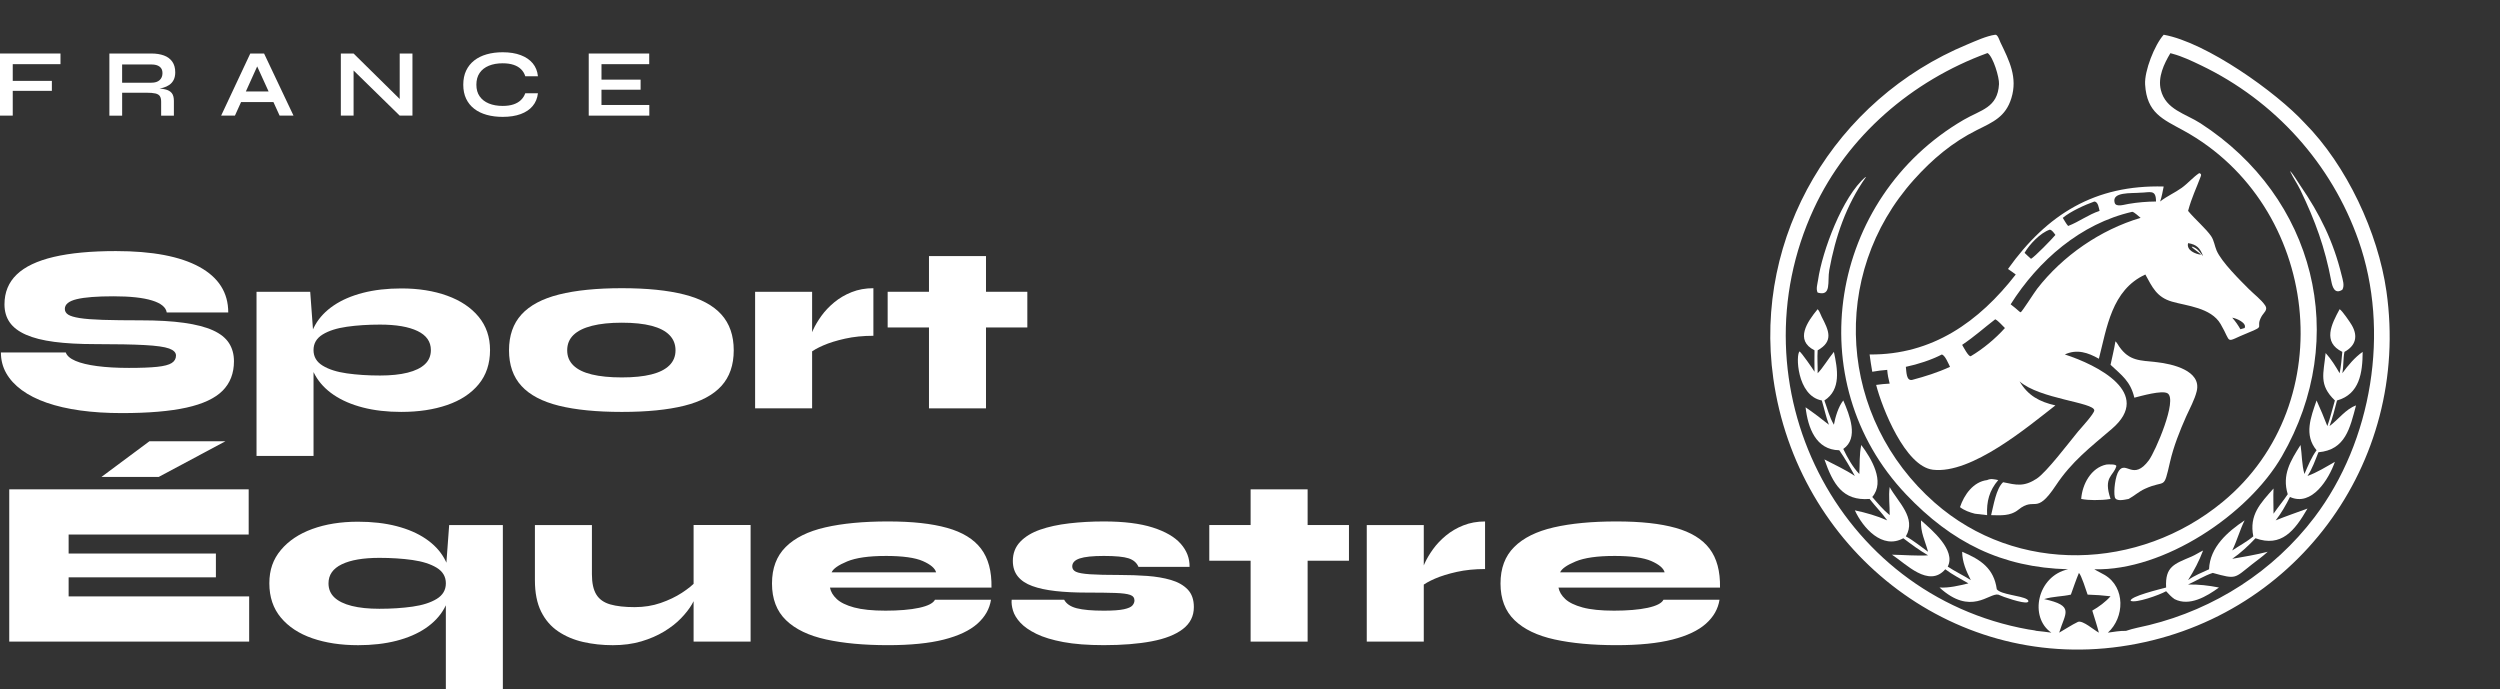 <svg width="370" height="102" viewBox="0 0 370 102" fill="none" xmlns="http://www.w3.org/2000/svg">
<rect x="0" y="0" width="370" height="102" fill="#333333" stroke="none"/>
<path d="M0.138 52.16H9.735C9.9 52.653 10.381 53.069 11.177 53.411C11.974 53.752 13.046 54.009 14.394 54.185C15.742 54.362 17.307 54.45 19.088 54.45C20.869 54.45 22.234 54.397 23.253 54.291C24.272 54.185 24.994 53.998 25.415 53.727C25.836 53.457 26.047 53.088 26.047 52.619C26.047 52.174 25.706 51.827 25.028 51.579C24.348 51.332 23.142 51.163 21.407 51.069C19.672 50.975 17.234 50.929 14.094 50.929C11.75 50.929 9.728 50.818 8.029 50.595C6.329 50.373 4.935 50.02 3.845 49.538C2.755 49.057 1.951 48.447 1.436 47.707C0.921 46.967 0.662 46.082 0.662 45.049C0.662 43.265 1.266 41.792 2.474 40.63C3.68 39.468 5.509 38.601 7.958 38.023C10.408 37.448 13.471 37.16 17.152 37.16C22.543 37.16 26.662 37.941 29.509 39.502C32.357 41.063 33.781 43.311 33.781 46.245H24.676C24.559 45.471 23.831 44.878 22.497 44.468C21.16 44.057 19.262 43.852 16.802 43.852C14.341 43.852 12.552 43.992 11.371 44.274C10.187 44.556 9.596 45.037 9.596 45.718C9.596 46.071 9.76 46.351 10.088 46.564C10.415 46.775 10.984 46.945 11.792 47.074C12.6 47.202 13.743 47.291 15.22 47.339C16.696 47.386 18.571 47.41 20.844 47.41C23.351 47.41 25.484 47.532 27.242 47.78C29 48.027 30.424 48.395 31.514 48.888C32.604 49.381 33.395 50.01 33.887 50.772C34.379 51.535 34.626 52.432 34.626 53.464C34.626 55.248 34.063 56.704 32.939 57.83C31.813 58.955 30.032 59.79 27.594 60.328C25.156 60.867 21.97 61.138 18.031 61.138C15.804 61.138 13.759 61.009 11.895 60.751C10.032 60.492 8.374 60.112 6.92 59.605C5.467 59.101 4.236 58.478 3.228 57.739C2.221 56.999 1.453 56.167 0.925 55.238C0.398 54.312 0.134 53.284 0.134 52.158L0.138 52.16Z" fill="white"/>
<path d="M37.966 43.183H45.911L46.403 49.873V67.477H37.966V43.183ZM59.411 60.964C57.301 60.964 55.403 60.748 53.716 60.312C52.029 59.879 50.587 59.255 49.392 58.446C48.197 57.637 47.284 56.668 46.65 55.54C46.016 54.413 45.7 53.17 45.7 51.808C45.7 50.446 46.016 49.209 46.65 48.093C47.282 46.979 48.197 46.016 49.392 45.207C50.587 44.397 52.029 43.776 53.716 43.341C55.403 42.907 57.303 42.688 59.411 42.688C61.943 42.688 64.199 43.047 66.179 43.763C68.159 44.478 69.712 45.517 70.838 46.879C71.964 48.241 72.525 49.885 72.525 51.808C72.525 53.828 71.962 55.517 70.838 56.879C69.712 58.241 68.161 59.261 66.179 59.942C64.199 60.623 61.943 60.962 59.411 60.962V60.964ZM56.246 55.577C57.839 55.577 59.199 55.437 60.325 55.155C61.449 54.873 62.305 54.457 62.891 53.904C63.477 53.354 63.77 52.654 63.77 51.81C63.77 50.565 63.113 49.627 61.801 48.993C60.487 48.36 58.638 48.041 56.246 48.041C54.465 48.041 52.83 48.147 51.342 48.358C49.854 48.569 48.657 48.95 47.755 49.503C46.853 50.055 46.401 50.822 46.401 51.81C46.401 52.798 46.853 53.565 47.755 54.115C48.657 54.668 49.852 55.049 51.342 55.26C52.83 55.471 54.465 55.577 56.246 55.577Z" fill="white"/>
<path d="M92.034 60.964C88.308 60.964 85.207 60.659 82.735 60.049C80.263 59.439 78.411 58.465 77.18 57.126C75.951 55.787 75.334 54.026 75.334 51.844C75.334 49.661 75.949 47.895 77.18 46.545C78.411 45.194 80.261 44.209 82.735 43.587C85.207 42.966 88.308 42.653 92.034 42.653C95.761 42.653 98.813 42.964 101.262 43.587C103.712 44.209 105.546 45.194 106.764 46.545C107.982 47.895 108.593 49.661 108.593 51.844C108.593 54.026 107.984 55.787 106.764 57.126C105.544 58.465 103.712 59.439 101.262 60.049C98.813 60.659 95.738 60.964 92.034 60.964ZM92.034 55.858C93.769 55.858 95.221 55.712 96.393 55.419C97.565 55.126 98.455 54.679 99.064 54.08C99.673 53.482 99.977 52.738 99.977 51.844C99.977 50.95 99.679 50.2 99.081 49.59C98.484 48.98 97.599 48.522 96.427 48.217C95.255 47.912 93.79 47.759 92.032 47.759C90.274 47.759 88.827 47.912 87.62 48.217C86.414 48.522 85.499 48.975 84.878 49.573C84.256 50.172 83.945 50.929 83.945 51.844C83.945 52.759 84.25 53.482 84.859 54.08C85.468 54.679 86.376 55.126 87.584 55.419C88.79 55.712 90.272 55.858 92.03 55.858H92.034Z" fill="white"/>
<path d="M111.756 43.183H120.193V60.436H111.756V43.183ZM129.264 49.696C127.74 49.696 126.346 49.836 125.08 50.118C123.814 50.4 122.736 50.733 121.846 51.121C120.955 51.508 120.287 51.89 119.843 52.266L119.772 50.576C119.843 50.083 120.028 49.502 120.335 48.833C120.639 48.163 121.049 47.471 121.564 46.756C122.079 46.04 122.713 45.371 123.462 44.75C124.213 44.128 125.072 43.622 126.045 43.236C127.018 42.849 128.09 42.655 129.262 42.655V49.698L129.264 49.696Z" fill="white"/>
<path d="M131.373 43.183H152.045V48.465H131.373V43.183ZM137.489 37.901H145.927V60.437H137.489V37.901Z" fill="white"/>
<path d="M10.157 85.45V88.267H36.876V94.957H1.369V72.421H36.805V79.111H10.157V81.928H31.953V85.45H10.157ZM15.009 70.591L22.11 65.31H33.36L23.481 70.591H15.009Z" fill="white"/>
<path d="M52.977 95.487C50.445 95.487 48.195 95.145 46.227 94.466C44.258 93.785 42.705 92.765 41.568 91.403C40.43 90.042 39.863 88.352 39.863 86.332C39.863 84.313 40.432 82.765 41.568 81.403C42.705 80.042 44.256 79.004 46.227 78.287C48.195 77.572 50.445 77.213 52.977 77.213C55.087 77.213 56.985 77.43 58.672 77.865C60.359 78.3 61.801 78.922 62.996 79.731C64.191 80.54 65.106 81.503 65.738 82.618C66.37 83.732 66.688 84.971 66.688 86.332C66.688 87.694 66.372 88.937 65.738 90.065C65.104 91.192 64.191 92.159 62.996 92.97C61.801 93.78 60.359 94.403 58.672 94.837C56.985 95.27 55.085 95.489 52.977 95.489V95.487ZM56.142 90.099C57.923 90.099 59.559 89.994 61.046 89.783C62.534 89.572 63.729 89.19 64.633 88.638C65.535 88.087 65.987 87.318 65.987 86.332C65.987 85.347 65.535 84.578 64.633 84.025C63.731 83.475 62.534 83.093 61.046 82.88C59.559 82.669 57.923 82.564 56.142 82.564C53.752 82.564 51.901 82.88 50.587 83.515C49.273 84.148 48.618 85.088 48.618 86.332C48.618 87.178 48.911 87.876 49.497 88.427C50.083 88.979 50.939 89.395 52.063 89.677C53.188 89.959 54.547 90.099 56.142 90.099ZM74.422 77.706V102H65.985V84.395L66.477 77.706H74.422Z" fill="white"/>
<path d="M103.002 86.05L103.073 87.74C103.002 88.232 102.774 88.808 102.388 89.466C102.001 90.124 101.468 90.804 100.789 91.508C100.109 92.212 99.278 92.864 98.291 93.463C97.305 94.061 96.183 94.548 94.917 94.924C93.652 95.3 92.246 95.488 90.699 95.488C89.151 95.488 87.687 95.329 86.304 95.012C84.921 94.696 83.69 94.172 82.612 93.445C81.534 92.718 80.689 91.738 80.08 90.505C79.472 89.272 79.167 87.73 79.167 85.875V77.707H87.604V84.995C87.604 86.286 87.821 87.283 88.255 87.989C88.688 88.693 89.374 89.18 90.312 89.45C91.248 89.721 92.457 89.855 93.933 89.855C95.316 89.855 96.599 89.65 97.782 89.239C98.966 88.829 100.009 88.33 100.911 87.743C101.813 87.156 102.51 86.593 103.002 86.054V86.05ZM111.089 94.957H102.652V77.703H111.089V94.957Z" fill="white"/>
<path d="M138.37 88.76H146.667C146.457 90.122 145.783 91.307 144.645 92.316C143.508 93.325 141.855 94.105 139.687 94.657C137.52 95.208 134.76 95.484 131.409 95.484C127.87 95.484 124.818 95.202 122.252 94.638C119.686 94.074 117.711 93.125 116.329 91.786C114.946 90.448 114.255 88.641 114.255 86.364C114.255 84.088 114.929 82.31 116.277 80.96C117.625 79.61 119.577 78.643 122.131 78.054C124.686 77.467 127.778 77.174 131.413 77.174C135.047 77.174 137.893 77.49 140.166 78.125C142.439 78.758 144.115 79.786 145.193 81.205C146.271 82.626 146.786 84.544 146.74 86.963H122.834C122.951 87.573 123.284 88.137 123.835 88.653C124.385 89.168 125.241 89.587 126.401 89.903C127.562 90.219 129.115 90.379 131.06 90.379C133.006 90.379 134.733 90.239 136.035 89.957C137.336 89.675 138.115 89.276 138.374 88.76H138.37ZM131.057 82.281C128.573 82.281 126.679 82.552 125.379 83.091C124.079 83.631 123.311 84.17 123.077 84.709H138.546C138.381 84.099 137.724 83.541 136.577 83.037C135.428 82.532 133.588 82.279 131.059 82.279L131.057 82.281Z" fill="white"/>
<path d="M149.725 88.76H157.494C157.822 89.37 158.45 89.794 159.375 90.028C160.3 90.262 161.63 90.38 163.365 90.38C164.702 90.38 165.69 90.31 166.335 90.169C166.979 90.029 167.402 89.842 167.601 89.606C167.8 89.372 167.9 89.124 167.9 88.865C167.9 88.466 167.684 88.19 167.249 88.039C166.814 87.887 166.083 87.791 165.052 87.757C164.02 87.722 162.603 87.703 160.799 87.703C159.087 87.703 157.559 87.626 156.211 87.475C154.863 87.323 153.72 87.076 152.783 86.735C151.845 86.395 151.131 85.919 150.639 85.308C150.147 84.698 149.901 83.934 149.901 83.02C149.901 81.892 150.265 80.948 150.991 80.185C151.717 79.422 152.701 78.823 153.944 78.39C155.187 77.956 156.621 77.646 158.251 77.456C159.878 77.268 161.584 77.174 163.365 77.174C166.318 77.174 168.733 77.473 170.608 78.071C172.482 78.67 173.865 79.473 174.755 80.484C175.646 81.493 176.079 82.632 176.056 83.9H168.497C168.239 83.29 167.753 82.868 167.038 82.632C166.322 82.398 165.098 82.279 163.365 82.279C161.724 82.279 160.535 82.402 159.798 82.649C159.061 82.897 158.691 83.29 158.691 83.829C158.691 84.18 158.873 84.445 159.237 84.621C159.601 84.797 160.292 84.92 161.311 84.991C162.329 85.062 163.825 85.097 165.794 85.097C167.153 85.097 168.482 85.145 169.784 85.237C171.085 85.331 172.256 85.53 173.3 85.835C174.342 86.14 175.169 86.61 175.778 87.243C176.387 87.876 176.691 88.745 176.691 89.847C176.691 91.186 176.146 92.272 175.056 93.104C173.967 93.938 172.425 94.542 170.433 94.918C168.442 95.294 166.087 95.482 163.367 95.482C161 95.482 159.001 95.329 157.374 95.024C155.744 94.719 154.415 94.314 153.383 93.81C152.351 93.305 151.56 92.753 151.01 92.155C150.459 91.556 150.097 90.958 149.921 90.359C149.744 89.761 149.679 89.228 149.727 88.758L149.725 88.76Z" fill="white"/>
<path d="M178.975 77.705H199.646V82.987H178.975V77.705ZM185.091 72.423H193.528V94.958H185.091V72.423Z" fill="white"/>
<path d="M202.281 77.705H210.719V94.959H202.281V77.705ZM219.79 84.218C218.265 84.218 216.871 84.358 215.605 84.64C214.34 84.922 213.262 85.256 212.371 85.643C211.481 86.031 210.812 86.412 210.368 86.788L210.297 85.099C210.368 84.606 210.554 84.025 210.86 83.355C211.165 82.686 211.574 81.994 212.09 81.278C212.605 80.563 213.239 79.894 213.987 79.272C214.738 78.651 215.598 78.144 216.571 77.759C217.543 77.371 218.616 77.178 219.788 77.178V84.22L219.79 84.218Z" fill="white"/>
<path d="M246.191 88.76H254.489C254.278 90.122 253.604 91.307 252.466 92.316C251.329 93.325 249.676 94.105 247.509 94.657C245.341 95.208 242.581 95.484 239.23 95.484C235.691 95.484 232.639 95.202 230.073 94.638C227.507 94.074 225.533 93.125 224.15 91.786C222.767 90.448 222.076 88.641 222.076 86.364C222.076 84.088 222.75 82.31 224.098 80.96C225.446 79.61 227.398 78.643 229.952 78.054C232.507 77.467 235.6 77.174 239.234 77.174C242.869 77.174 245.714 77.49 247.987 78.125C250.26 78.758 251.936 79.786 253.014 81.205C254.092 82.626 254.607 84.544 254.561 86.963H230.655C230.772 87.573 231.105 88.137 231.657 88.653C232.206 89.168 233.062 89.587 234.223 89.903C235.383 90.219 236.936 90.379 238.882 90.379C240.827 90.379 242.555 90.239 243.857 89.957C245.157 89.675 245.936 89.276 246.195 88.76H246.191ZM238.878 82.281C236.394 82.281 234.5 82.552 233.2 83.091C231.9 83.631 231.132 84.17 230.898 84.709H246.367C246.203 84.099 245.546 83.541 244.399 83.037C243.25 82.532 241.409 82.279 238.88 82.279L238.878 82.281Z" fill="white"/>
<path d="M8.952 7.921V9.497H1.886V11.97H7.675V13.446H1.886V17.111H0V7.919H8.952V7.921Z" fill="white"/>
<path d="M16.188 17.113V7.921H22.415C23.123 7.921 23.742 8.019 24.267 8.212C24.791 8.406 25.201 8.709 25.494 9.122C25.787 9.534 25.935 10.061 25.935 10.706C25.935 11.141 25.858 11.511 25.707 11.814C25.555 12.117 25.345 12.365 25.075 12.553C24.805 12.742 24.494 12.886 24.146 12.986C23.796 13.086 23.422 13.149 23.026 13.178L22.827 13.065C23.489 13.074 24.033 13.128 24.458 13.228C24.883 13.328 25.203 13.508 25.416 13.769C25.628 14.029 25.735 14.415 25.735 14.927V17.115H23.849V15.056C23.849 14.704 23.788 14.432 23.665 14.239C23.543 14.045 23.323 13.911 23.007 13.834C22.689 13.759 22.233 13.721 21.637 13.721H18.078V17.117H16.191L16.188 17.113ZM18.074 12.24H22.415C22.945 12.24 23.349 12.111 23.627 11.856C23.907 11.601 24.046 11.254 24.046 10.819C24.046 10.383 23.907 10.084 23.627 9.868C23.348 9.651 22.943 9.542 22.415 9.542H18.074V12.242V12.24Z" fill="white"/>
<path d="M32.728 17.113L37.041 7.921H39.084L43.439 17.113H41.382L37.608 8.83H38.515L34.77 17.113H32.727H32.728ZM35.011 15.109V13.533H41.083V15.109H35.011Z" fill="white"/>
<path d="M59.752 15.238L59.156 15.479V7.921H61.043V17.113H59.156L51.736 9.852L52.331 9.611V17.113H50.445V7.921H52.331L59.752 15.238Z" fill="white"/>
<path d="M79.614 13.803C79.529 14.541 79.269 15.172 78.834 15.692C78.4 16.213 77.808 16.61 77.061 16.885C76.314 17.159 75.426 17.297 74.394 17.297C73.534 17.297 72.745 17.197 72.032 16.998C71.318 16.798 70.703 16.501 70.188 16.102C69.673 15.705 69.273 15.21 68.99 14.618C68.706 14.025 68.564 13.331 68.564 12.537C68.564 11.743 68.706 11.045 68.99 10.448C69.273 9.852 69.673 9.351 70.188 8.948C70.703 8.546 71.318 8.243 72.032 8.039C72.747 7.836 73.534 7.734 74.394 7.734C75.424 7.734 76.316 7.876 77.067 8.16C77.819 8.444 78.413 8.849 78.848 9.374C79.282 9.9 79.537 10.536 79.614 11.284H77.741C77.618 10.887 77.412 10.544 77.124 10.255C76.835 9.965 76.466 9.746 76.01 9.595C75.556 9.443 75.016 9.367 74.392 9.367C73.616 9.367 72.934 9.487 72.348 9.729C71.762 9.971 71.309 10.325 70.987 10.795C70.665 11.265 70.504 11.844 70.504 12.537C70.504 13.229 70.665 13.791 70.987 14.255C71.309 14.719 71.762 15.072 72.348 15.314C72.934 15.556 73.616 15.676 74.392 15.676C75.016 15.676 75.552 15.602 76.002 15.448C76.452 15.297 76.82 15.078 77.109 14.794C77.398 14.51 77.607 14.178 77.741 13.799H79.614V13.803Z" fill="white"/>
<path d="M89.018 13.278V15.537H96.098V17.113H87.132V7.921H96.084V9.497H89.02V11.786H94.809V13.278H89.02H89.018Z" fill="white"/>
<path d="M294.095 71.052C294.649 70.785 295.168 70.94 295.74 71.052C294.411 72.599 293.992 74.234 294.095 76.241C293.494 76.165 292.893 76.086 292.289 76.03C291.516 75.836 290.718 75.546 290.079 75.058C290.69 73.228 292.047 71.298 294.095 71.052Z" fill="white"/>
<path d="M311.749 68.752C311.935 68.736 313.315 68.648 313.21 69.014C312.786 70.491 311.247 70.545 312.362 73.844C311.567 73.983 310.768 74.012 309.964 74.011C309.308 74.006 308.662 73.971 308.018 73.844C308.17 71.681 309.47 69.218 311.749 68.752Z" fill="white"/>
<path d="M313.084 50.515C313.314 50.71 313.467 51.039 313.638 51.286C315.146 53.461 316.73 53.326 319.204 53.602C321.465 53.854 325.844 54.834 325.117 57.886C324.816 59.151 324.089 60.432 323.56 61.621C322.613 63.749 321.688 66.085 321.166 68.357C320.166 72.707 320.595 70.899 317.43 72.35C316.56 72.749 315.871 73.389 315.042 73.843C314.514 73.933 313.154 74.314 312.986 73.558C312.793 72.693 313.061 70.419 313.594 69.671C314.667 68.164 315.731 71.219 318.033 68.117C318.962 66.864 322.335 59.12 320.79 58.206C319.969 57.72 316.893 58.602 315.883 58.859C315.307 56.412 314.011 55.543 312.362 53.99C312.607 52.824 312.894 51.694 313.084 50.515Z" fill="white"/>
<path d="M325.484 25.621C325.759 25.713 325.82 25.813 325.712 26.103C325.01 27.989 324.394 29.163 323.836 31.212C324.796 32.393 326.548 33.891 327.268 34.982C327.68 35.607 327.761 36.371 328.045 37.051C328.756 38.754 331.55 41.496 332.839 42.789C333.612 43.565 334.658 44.328 335.262 45.231C335.686 45.867 335.003 46.306 334.714 46.82C333.701 48.622 335.446 48.154 332.706 49.256C329.091 50.71 330.412 50.963 328.646 47.951C327.219 45.517 323.607 45.272 321.438 44.637C319.156 43.969 318.531 42.469 317.512 40.629C312.511 42.923 311.813 48.532 310.633 53.095C309.043 52.185 307.367 51.626 305.597 52.462C310.407 54.015 318.715 58.193 312.566 63.464C309.337 66.232 306.636 68.277 304.264 71.847C301.233 76.407 301.25 73.386 298.699 75.452C297.532 76.397 296.09 76.271 294.684 76.241C295.04 74.867 295.405 72.331 296.458 71.368C298.413 71.775 299.529 72.093 301.45 70.828C302.894 69.877 306.202 65.506 307.535 63.885C307.938 63.407 309.967 61.207 309.953 60.731C309.918 59.547 301.854 59.051 298.899 56.446C300.142 58.55 301.823 59.458 304.2 60C300.148 63.139 291.803 70.199 286.073 69.52C281.958 69.032 278.538 60.353 277.67 56.967C278.334 56.858 279.002 56.819 279.672 56.775C279.487 56.088 279.365 55.451 279.308 54.74C278.562 54.801 277.831 54.883 277.095 55.02C276.947 54.168 276.811 53.32 276.701 52.462C285.993 52.547 292.905 47.602 298.33 40.629C297.955 40.343 297.571 40.073 297.181 39.808C302.966 31.707 310.034 27.328 320.226 27.604C320.076 28.344 319.943 29.109 319.698 29.824C320.682 29.04 321.864 28.542 322.886 27.807C323.806 27.146 324.556 26.24 325.484 25.621ZM315.565 31.348C307.952 33.091 301.684 38.537 297.576 45.04C298.017 45.397 298.488 45.742 298.899 46.134L299.065 46.222C299.318 46.053 301.084 43.272 301.488 42.75C305.284 37.851 310.866 34.003 316.811 32.243C316.563 32.05 315.843 31.354 315.565 31.348ZM295.294 47.254C293.563 48.585 292.302 49.753 290.398 51.04C290.563 51.315 291.357 52.864 291.682 52.711C293.479 51.65 295.336 50.105 296.73 48.549C296.313 48.169 295.783 47.499 295.294 47.254ZM287.403 52.462C285.788 53.292 283.843 53.916 282.066 54.291C282.161 55.046 282.116 56.419 283.013 56.221C284.955 55.703 286.774 55.133 288.601 54.291C288.38 53.841 287.89 52.623 287.403 52.462ZM316.811 28.516C315.435 28.646 312.482 28.348 312.973 30.021C313.181 30.731 314.563 30.229 315.042 30.174C316.372 29.946 317.739 29.834 319.088 29.824C319.106 27.95 318.16 28.511 316.811 28.516ZM309.964 29.824C308.565 30.316 306.42 31.296 305.292 32.243C305.54 32.64 305.776 33.093 306.084 33.444C307.691 32.83 309.068 31.759 310.737 31.212C310.629 30.794 310.529 29.857 309.964 29.824ZM303.369 33.991C301.958 34.461 300.349 36.184 299.636 37.423C299.947 37.726 300.26 38.022 300.59 38.306C301.12 38.028 303.71 35.369 304.2 34.77C304.008 34.519 303.713 34.032 303.369 33.991ZM323.836 35.983C323.558 37.069 324.96 37.608 325.772 37.703C325.405 37.295 323.873 36.355 324.558 36.535C325.382 36.883 325.49 37.279 326.058 37.914C325.618 36.708 325.101 36.186 323.836 35.983ZM330.368 47.017C330.844 47.561 331.224 48.099 331.579 48.727L332.204 48.549C332.571 47.798 331.002 47.109 330.368 47.017Z" fill="white"/>
<path d="M295.294 5.141C295.671 5.092 295.936 6.009 296.064 6.275C297.389 9.015 298.626 11.461 297.686 14.518C296.831 17.301 294.976 18.055 292.582 19.248C288.957 21.054 285.981 23.564 283.279 26.576C270.6 40.707 272.165 61.916 286.316 74.38C298.498 85.109 316.583 84.466 328.927 74.306C346.736 59.647 343.326 30.394 323.179 19.329C320.082 17.628 317.723 16.723 317.477 12.5C317.36 10.495 318.871 6.662 320.226 5.141C326.548 6.271 336.91 13.664 341.06 18.173C347.31 24.458 351.96 34.456 353.193 43.114C356.826 68.628 339.443 92.025 313.873 95.679C288.526 99.302 265.983 81.071 262.449 56.013C259.463 34.843 271.638 14.676 291.167 6.575C292.397 6.065 293.982 5.323 295.294 5.141ZM321.218 7.871C320.259 9.459 319.336 11.427 319.806 13.321C320.53 16.234 323.451 16.81 325.675 18.249C342.63 29.221 347.87 49.925 337.725 67.524C332.748 76.158 320.255 84.506 309.964 84.252L310.034 84.297C310.511 84.594 311.027 84.814 311.508 85.103C314.584 86.945 314.441 91.39 311.966 93.633C312.856 93.51 313.75 93.346 314.651 93.368C315.766 92.981 316.929 92.792 318.073 92.51C327.76 90.124 336.486 84.544 342.541 76.56C351.096 65.281 353.748 48.951 349.077 35.625C345.077 24.212 336.646 14.895 325.748 9.671C324.414 9.031 322.972 8.341 321.54 7.959L321.218 7.871ZM294.095 7.871C283.006 11.933 273.455 20.085 268.446 30.892C256.348 56.991 271.791 88.079 300.211 93.16C300.59 93.228 301.028 93.26 301.393 93.368C302.13 93.446 302.867 93.525 303.601 93.633C300.286 91.378 301.475 85.252 306.084 84.252C296.233 83.999 288.839 80.264 282.104 73.176C266.202 56.44 270.742 29.304 290.628 17.731C293.184 16.244 295.663 15.967 295.853 12.445C295.906 11.466 295.002 8.449 294.187 7.864L294.095 7.871ZM307.68 84.791C307.237 85.857 306.88 86.921 306.49 88.003C305.165 88.304 303.849 88.256 302.53 88.666C307.102 89.663 305.646 90.697 304.759 93.633C305.687 93.11 306.574 92.497 307.535 92.039C308.251 91.758 309.931 93.273 310.633 93.633C310.348 92.535 309.986 91.455 309.657 90.369C310.635 89.811 311.61 89.093 312.362 88.249C311.245 88.116 310.089 88.03 308.965 88.003C308.755 87.411 308.037 85.096 307.68 84.791Z" fill="white"/>
<path d="M276.101 26.191L276.149 26.226C273.231 30.348 271.629 35.056 270.733 39.97C270.426 41.655 271.107 43.915 269.013 43.305C268.728 42.781 268.996 41.982 269.075 41.429C269.678 37.222 272.682 29.08 276.101 26.191Z" fill="white"/>
<path d="M269.013 45.76C269.292 46.029 269.429 46.534 269.606 46.877C270.652 48.909 271.427 50.49 269.013 51.846C268.935 52.956 269.027 54.118 269.013 55.237C269.752 54.508 270.648 53.004 271.418 52.076C271.955 54.609 272.518 57.659 270.012 59.268C270.461 60.499 270.743 61.72 271.418 62.86C271.62 61.725 272.082 60.181 272.805 59.268C273.724 61.402 275.136 64.843 272.805 66.444C273.394 67.693 274.218 69.161 275.181 70.152C275.261 68.717 275.163 67.276 275.468 65.859C276.955 67.847 279.035 71.287 277.095 73.552C277.909 74.49 278.706 75.454 279.672 76.241C279.699 74.826 279.476 73.502 279.672 72.083C280.904 74.323 283.671 76.653 282.066 79.381C283.206 79.998 284.293 80.908 285.354 81.662C284.9 79.977 284.227 78.825 284.311 77.015C285.881 78.399 289.518 81.425 288.265 83.857C289.367 84.586 290.564 85.151 291.682 85.855C290.99 84.493 290.425 83.211 290.398 81.662C293.167 82.823 295.099 84.129 295.525 87.21C296.136 88.006 299.057 88.13 299.979 88.686C300.18 88.807 300.341 89.041 300.035 89.143C299.419 89.348 296.444 88.345 295.74 88.003C294.369 87.728 291.7 91.212 287.043 86.952C288.474 87.038 289.94 86.67 291.325 86.342C290.182 85.663 288.958 85.058 287.901 84.252C285.465 87.077 282.042 83.404 280.091 82.152L280 82.094C281.633 82.122 283.902 82.301 285.354 82.188C284.046 81.433 282.894 80.572 281.691 79.662C278.577 81.367 275.722 78.144 274.518 75.533C276.159 75.875 277.771 76.343 279.308 77.015C278.517 75.898 277.539 74.926 276.701 73.844C272.679 74.168 271.272 71.58 270.012 67.993C271.518 68.776 273.103 69.502 274.518 70.442C273.897 69.287 272.961 67.694 272.214 66.638C268.73 66.584 267.571 63.292 267.225 60.281C268.231 60.962 269.758 62.11 270.678 62.86C270.243 61.694 269.986 60.458 269.627 59.268C265.894 58.588 265.755 52.301 266.352 52.016C266.744 52.371 268.253 54.509 268.548 55.02C268.538 53.967 268.524 52.899 268.548 51.846C265.571 50.352 267.501 47.59 269.013 45.76Z" fill="white"/>
<path d="M338.917 25.303C339.34 25.672 340.073 26.917 340.424 27.429C343.327 31.666 345.331 35.679 346.564 40.748C346.72 41.393 347.03 42.279 346.662 42.883C345.552 43.593 345.2 42.502 345.032 41.616C344.084 36.601 342.671 32.726 340.465 28.139C340.015 27.203 339.402 26.355 338.966 25.411L338.917 25.303Z" fill="white"/>
<path d="M346.265 45.76C346.614 45.937 347.817 47.698 348.06 48.117C349.018 49.768 348.646 51.169 346.98 52.076C346.764 53.105 346.87 54.198 346.662 55.237C347.478 54.119 348.532 52.859 349.675 52.076C349.658 55.134 349.235 58.339 345.88 59.268C345.547 60.547 345.231 61.815 344.774 63.058C346.084 62.088 347.141 60.564 348.692 60C347.795 63.34 347.142 66.583 343.126 66.935C342.652 68.113 342.221 69.385 341.51 70.442C342.91 69.937 344.271 69.088 345.563 68.35C344.677 70.891 342.167 75.025 338.917 73.552C338.31 74.757 337.636 75.951 336.802 77.015C338.345 76.382 339.946 75.847 341.51 75.265C339.604 78.576 337.638 81.029 333.811 79.662C332.8 80.739 331.583 81.877 330.368 82.707C332.095 82.404 333.922 82.098 335.62 81.662L335.526 81.748C334.836 82.382 334.07 82.913 333.335 83.493C330.631 85.629 331.027 85.764 327.488 84.791C326.228 85.198 325.049 85.964 323.836 86.507C325.415 86.482 326.861 86.65 328.407 86.952C326.602 88.268 324.025 89.8 321.827 88.666C321.352 88.342 320.973 87.92 320.586 87.5C319.575 88.071 316.096 89.299 315.349 88.928C315.117 88.288 319.804 87.17 320.586 86.952C320.419 83.832 321.785 83.469 324.36 82.366C324.941 82.118 325.482 81.745 326.058 81.473C325.463 83.051 324.733 84.431 323.836 85.855C324.767 85.17 325.895 84.738 326.94 84.252C327.058 80.964 329.708 78.682 332.204 77.015C331.532 78.344 331.089 79.991 330.368 81.473C331.406 80.766 332.525 80.193 333.489 79.381C332.86 76.199 334.523 74.512 336.482 72.296C336.416 73.528 336.489 74.794 336.482 76.029C337.154 75.046 337.93 74.136 338.585 73.144C337.714 70.283 338.979 68.226 340.479 65.859C340.698 67.248 340.655 68.811 341.06 70.152C341.549 68.999 342.113 67.642 342.852 66.638C340.959 64.376 341.993 61.762 342.852 59.268C343.429 60.516 343.942 61.779 344.445 63.058C344.89 61.839 345.187 60.517 345.563 59.268C343.134 56.922 343.895 55.323 344.193 52.249C345.009 53.136 345.662 54.2 346.265 55.237C346.469 54.208 346.577 53.122 346.662 52.076C343.702 50.639 345.052 47.994 346.265 45.76Z" fill="white"/>
</svg>
